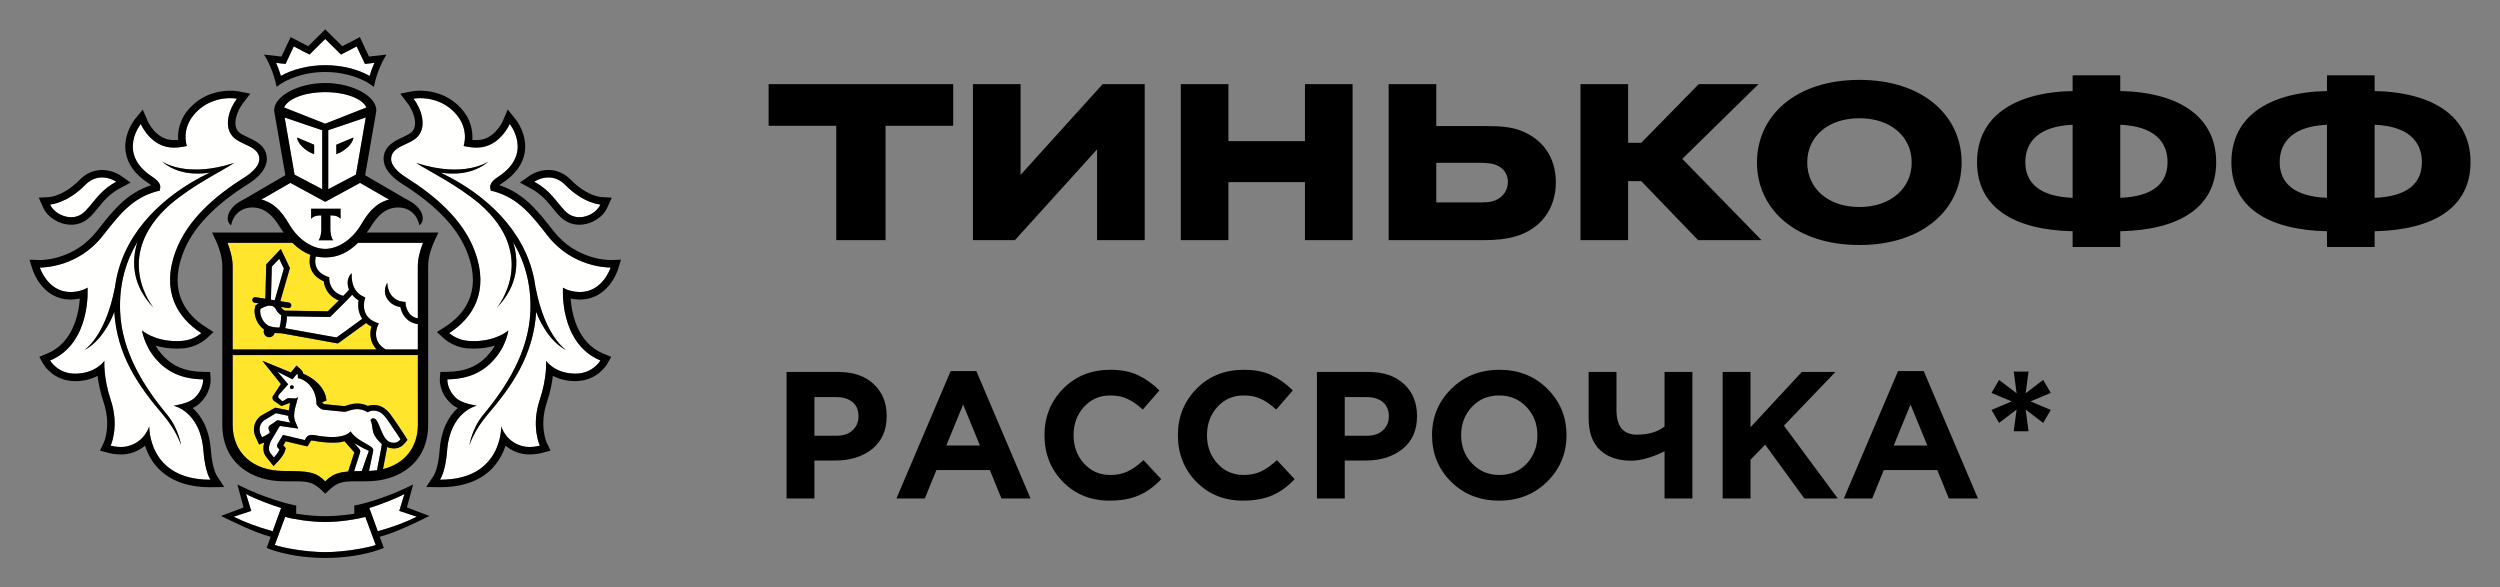 <?xml version="1.0" encoding="UTF-8"?> <svg xmlns="http://www.w3.org/2000/svg" width="166" height="39" viewBox="0 0 166 39" fill="none"><rect x="0" y="0" width="166" height="39" fill="#808080" stroke="none"/> <path d="M17.396 29.033C17.396 29.033 17.875 28.837 17.919 28.696L17.854 28.537C17.809 28.433 17.814 28.32 17.903 28.259L18.42 27.901L19.285 28.067C19.285 28.067 19.127 27.871 19.143 27.61L18.318 27.436L17.54 27.91C17.404 28.01 17.306 28.153 17.261 28.316C17.216 28.478 17.227 28.651 17.292 28.807L17.396 29.034L17.396 29.033ZM23.51 31.287C23.664 31.28 23.836 31.278 24.023 31.278C24.023 31.278 24.468 29.978 24.493 29.937C24.162 29.783 23.84 29.613 23.526 29.427C23.658 29.625 23.979 29.85 23.916 30.024L23.51 31.287ZM23.775 16.122C23.114 16.777 22.481 17.02 21.915 17.076C21.811 17.087 21.707 17.093 21.603 17.094H21.588C21.38 17.094 21.173 17.072 20.969 17.028C20.932 17.175 20.885 17.483 21.019 17.774C21.139 18.039 21.382 18.236 21.738 18.367L21.858 18.414L21.859 18.543C21.859 18.581 21.887 19.414 22.797 19.645C22.945 19.493 23.08 19.355 23.178 19.239C22.993 18.802 23.091 18.357 23.361 18.138C23.35 18.185 23.23 19.278 24.108 19.685L24.253 19.753L24.209 19.907C24.195 19.953 23.903 21.012 24.966 21.405L25.153 21.477L25.07 21.659C25.051 21.699 24.634 22.66 25.616 23.206H27.743V21.516C26.987 21.424 26.667 20.816 26.584 20.385C26.232 20.325 25.96 20.174 25.774 19.927C25.327 19.34 25.711 18.801 25.716 18.772C25.715 18.776 25.716 19.349 26.07 19.703C26.245 19.873 26.452 20.006 26.767 20.035L26.921 20.049L26.934 20.207C26.938 20.241 27.021 21.016 27.744 21.138L27.742 17.69C27.742 17.154 27.898 16.617 28.086 16.121H23.775L23.775 16.122ZM18.047 17.703L17.99 19.898L18.241 19.937L18.851 17.83L18.541 17.182L18.048 17.703H18.047ZM19.37 25.833C19.354 25.832 19.337 25.828 19.322 25.821C19.307 25.814 19.293 25.804 19.282 25.791C19.271 25.779 19.263 25.764 19.257 25.748C19.252 25.732 19.25 25.716 19.252 25.699C19.253 25.682 19.257 25.666 19.264 25.651C19.271 25.637 19.282 25.623 19.294 25.613C19.307 25.602 19.321 25.593 19.337 25.588C19.353 25.583 19.369 25.581 19.386 25.582C19.458 25.586 19.508 25.648 19.506 25.715C19.503 25.749 19.488 25.78 19.462 25.802C19.437 25.824 19.404 25.835 19.37 25.833ZM24.781 27.776C24.8 27.776 24.822 27.779 24.841 27.784C25.223 27.893 25.318 29.261 25.984 29.383C26.05 29.397 26.111 29.401 26.163 29.401C26.356 29.401 26.471 29.319 26.595 29.172C26.595 29.172 26.259 28.647 26.008 28.291C25.676 27.825 25.417 27.263 24.797 27.263C24.781 27.263 24.764 27.263 24.748 27.265C24.63 27.27 24.515 27.308 24.418 27.376C24.211 27.24 23.969 27.166 23.72 27.164C23.333 27.164 23.03 27.343 22.878 27.343H22.873L21.488 27.206C21.271 27.184 21.1 26.966 21.038 26.881L21.014 26.844C21.014 26.806 21.014 26.768 21.011 26.734C20.965 25.602 20.088 25.118 19.775 25.109C19.775 25.109 19.812 24.894 19.728 24.812L19.422 25.182L18.419 24.68L19.135 25.515L18.529 26.195C18.453 26.272 18.463 26.377 18.494 26.421L18.756 26.652L19.088 26.451C19.104 26.439 19.135 26.434 19.172 26.434C19.263 26.434 19.401 26.458 19.524 26.458C19.66 26.458 19.777 26.43 19.791 26.303C19.75 26.723 19.359 27.452 19.616 28.026L19.805 28.459L18.581 28.282L18.007 29.249C17.83 29.571 17.802 29.919 17.972 30.109L18.187 30.377C18.187 30.377 18.488 30.059 18.555 29.849L18.457 29.742C18.376 29.652 18.38 29.571 18.43 29.475L18.79 28.878L20.235 29.219L20.311 29.088C20.41 28.925 20.551 28.877 20.706 28.877C20.77 28.877 20.836 28.885 20.904 28.896C21.172 28.949 21.613 29.02 22.055 29.02C22.54 29.02 23.021 28.933 23.278 28.647C23.801 29.422 24.863 29.545 24.779 29.94L24.5 31.269C24.686 31.261 24.863 31.249 25.032 31.226L25.298 29.843C25.32 29.726 25.339 29.608 25.355 29.49C25.253 29.385 25.005 29.167 24.864 28.9C24.678 28.54 24.779 28.352 24.605 27.884C24.605 27.884 24.659 27.776 24.782 27.776L24.781 27.776ZM37.607 23.251C36.484 22.697 35.775 21.228 35.603 20.699C35.417 23.612 33.994 25.633 32.331 27.578C31.468 28.588 31.166 29.569 31.166 29.569C31.166 29.569 31.333 28.457 32.079 27.552C33.631 25.69 35.105 23.371 35.216 20.688C35.291 18.817 34.81 17.3 34.057 16.049C34.478 17.351 34.419 18.947 32.991 20.436C32.991 20.436 35.834 17.033 31.86 13.544C30.27 12.217 28.53 11.396 27.634 10.816C30.87 11.871 32.451 10.709 32.451 10.709C31.417 11.604 30.079 11.589 29.249 11.46C29.475 11.569 29.709 11.685 29.96 11.819C32.69 13.3 35.142 15.738 35.56 19.112V19.086C36.194 22.4 37.607 23.251 37.607 23.251L37.607 23.251ZM38.438 19.39C38.463 19.392 38.485 19.392 38.51 19.392C40.032 19.392 40.546 17.763 40.546 17.763H40.517C40.238 17.763 37.976 17.698 36.377 15.667C35.326 14.333 34.463 13.159 32.76 12.698L32.592 12.667L32.556 12.496C32.509 12.236 32.686 11.993 33.092 11.731C35.442 10.193 33.844 8.23 33.844 8.23C33.844 8.23 33.175 9.799 31.673 9.799L31.561 9.797C31.391 9.788 31.226 9.782 31.06 9.747L30.783 9.692C30.783 9.692 31.212 8.528 30.178 7.461C29.401 6.654 28.453 6.517 27.907 6.517C27.631 6.517 27.456 6.553 27.456 6.553C27.975 7.231 28.35 8.356 27.751 9.05C27.233 9.647 25.968 9.676 25.968 10.566C25.968 10.942 26.32 11.382 26.952 11.776C28.854 12.973 30.742 14.561 31.527 16.69C32.508 19.344 31.403 21.106 29.826 22.116C29.826 22.116 30.321 22.571 31.037 22.63C31.183 22.644 31.326 22.651 31.459 22.651C32.974 22.651 33.757 21.94 33.757 21.94C33.757 21.94 33.627 22.921 32.841 23.832C32.113 24.672 31.158 25.168 29.703 25.188C29.703 25.188 29.657 25.863 30.301 26.448C30.715 26.817 31.666 26.937 31.666 26.937C31.666 26.937 29.882 27.297 29.685 29.931C29.578 31.358 29.214 31.853 29.214 31.853H29.246C33.385 31.853 33.279 28.305 33.279 28.305C33.279 28.305 33.567 29.355 34.722 29.63C34.862 29.667 35.011 29.681 35.153 29.681C35.524 29.681 35.848 29.594 35.848 29.594C35.848 29.594 35.242 28.319 35.842 26.536C36.341 25.055 36.26 23.959 36.26 23.959C36.26 23.959 36.817 24.802 38.201 24.81H38.215C38.542 24.815 38.865 24.738 39.154 24.585C39.443 24.433 39.689 24.21 39.868 23.937C37.108 22.792 37.381 19.097 37.381 19.097C37.381 19.097 37.739 19.364 38.438 19.39L38.438 19.39ZM10.86 27.578C9.196 25.634 7.773 23.613 7.586 20.7C7.415 21.229 6.707 22.698 5.585 23.252C5.585 23.252 6.996 22.401 7.629 19.087V19.113C8.049 15.739 10.501 13.301 13.23 11.821C13.481 11.685 13.717 11.57 13.94 11.462C13.111 11.59 11.772 11.605 10.74 10.711C10.74 10.711 12.321 11.872 15.555 10.817C14.661 11.398 12.92 12.218 11.331 13.545C7.356 17.034 10.199 20.437 10.199 20.437C8.771 18.947 8.712 17.353 9.133 16.05C8.38 17.301 7.898 18.819 7.977 20.691C8.085 23.372 9.558 25.691 11.107 27.555C11.857 28.458 12.026 29.569 12.026 29.569C12.026 29.569 11.72 28.589 10.859 27.58L10.86 27.578ZM11.525 26.937C11.525 26.937 12.477 26.817 12.89 26.447C13.534 25.863 13.489 25.189 13.489 25.189C12.032 25.168 11.079 24.672 10.347 23.832C9.564 22.922 9.433 21.941 9.433 21.941C9.433 21.941 10.216 22.651 11.729 22.651C11.865 22.651 12.007 22.644 12.152 22.63C12.599 22.585 13.023 22.406 13.367 22.117C11.788 21.106 10.682 19.344 11.662 16.689C12.447 14.562 14.334 12.973 16.238 11.776C16.87 11.382 17.221 10.942 17.221 10.566C17.221 9.676 15.958 9.647 15.44 9.051C14.84 8.357 15.217 7.231 15.735 6.553C15.735 6.553 15.561 6.517 15.284 6.517C14.739 6.517 13.791 6.654 13.013 7.462C11.977 8.53 12.407 9.694 12.407 9.694L12.13 9.748C11.966 9.782 11.799 9.788 11.629 9.798L11.52 9.799C10.015 9.799 9.346 8.232 9.346 8.232C9.346 8.232 7.751 10.193 10.101 11.731C10.504 11.993 10.682 12.238 10.635 12.497L10.599 12.666L10.428 12.697C8.728 13.159 7.865 14.333 6.812 15.668C5.213 17.698 2.954 17.764 2.673 17.764H2.643C2.643 17.764 3.158 19.392 4.681 19.392C4.705 19.392 4.727 19.392 4.753 19.39C5.452 19.365 5.811 19.097 5.811 19.097C5.811 19.097 6.081 22.792 3.322 23.938C3.322 23.938 3.825 24.811 4.976 24.811H4.99C6.375 24.803 6.931 23.96 6.931 23.96C6.931 23.96 6.85 25.057 7.346 26.537C7.946 28.321 7.344 29.593 7.344 29.593C7.344 29.593 7.666 29.68 8.038 29.68C8.182 29.68 8.329 29.667 8.467 29.63C9.621 29.356 9.91 28.305 9.91 28.305C9.91 28.305 9.804 31.854 13.945 31.854H13.975C13.975 31.854 13.612 31.359 13.506 29.932C13.31 27.299 11.524 26.937 11.524 26.937L11.525 26.937ZM20.66 13.862H22.612V14.53C22.383 14.25 21.936 14.307 21.936 14.307V15.272C21.936 15.272 21.951 15.747 22.119 15.952H21.153C21.322 15.747 21.336 15.272 21.336 15.272V14.307C21.336 14.307 20.892 14.25 20.66 14.53L20.66 13.862ZM18.534 13.962C18.601 14.034 18.668 14.114 18.732 14.193C18.747 14.212 18.762 14.228 18.777 14.25C18.837 14.328 18.897 14.413 18.955 14.498L18.994 14.556C19.063 14.66 19.128 14.768 19.194 14.88C19.791 15.91 20.746 16.526 21.594 16.527C22.443 16.526 23.398 15.91 23.996 14.88C24.063 14.765 24.129 14.655 24.199 14.55C24.279 14.428 24.364 14.31 24.454 14.197C24.521 14.114 24.59 14.033 24.659 13.959C24.671 13.949 24.681 13.937 24.693 13.927C24.998 13.616 25.359 13.379 25.835 13.247L25.623 13.124H25.612L24.77 12.637L23.908 12.142L21.6 13.397L21.594 13.392L21.59 13.397L19.283 12.142L18.419 12.637L17.577 13.124H17.568L17.355 13.247C17.829 13.377 18.191 13.613 18.497 13.925C18.51 13.935 18.518 13.951 18.534 13.962ZM21.594 6.117C20.165 6.118 19.093 6.586 18.86 7.137L21.594 8.214L24.329 7.137C24.098 6.586 23.026 6.118 21.594 6.117ZM21.623 34.658H21.569C20.703 34.664 19.509 34.487 18.935 34.318L18.244 36.188C18.7 36.35 20.244 36.661 21.597 36.661C22.948 36.661 24.494 36.35 24.948 36.188L24.258 34.319C23.681 34.487 22.489 34.664 21.623 34.658ZM26.854 32.798C26.34 33.09 25.191 33.527 24.523 33.73L25.083 35.274C26.117 34.991 26.971 34.662 27.675 34.308L26.511 33.922L26.854 32.798ZM16.336 32.798L16.681 33.922L15.515 34.308C16.218 34.662 17.076 34.991 18.106 35.273L18.668 33.728C18 33.526 16.85 33.09 16.336 32.798ZM21.593 4.33C22.672 4.33 23.728 4.587 24.541 5.039C24.615 4.791 24.719 4.488 24.86 4.172L24.552 4.209L24.23 4.242L24.094 3.949L23.682 3.082L22.934 3.471L22.642 3.619L22.408 3.391L21.593 2.586L20.781 3.391L20.549 3.619L20.258 3.471L19.505 3.082L19.098 3.949L18.96 4.243L18.637 4.209L18.332 4.172C18.472 4.488 18.575 4.791 18.65 5.039C19.466 4.587 20.522 4.33 21.595 4.33H21.593ZM38.044 14.356C38.185 14.404 38.327 14.425 38.467 14.425C39.078 14.425 39.667 14.03 39.869 13.58C39.869 13.58 38.751 13.513 37.549 12.293C37.167 11.899 36.762 11.781 36.415 11.781C35.875 11.781 35.469 12.065 35.469 12.065C36.922 12.837 37.218 14.077 38.044 14.356ZM4.723 14.424C4.865 14.424 5.006 14.404 5.143 14.355C5.972 14.076 6.27 12.837 7.72 12.066C7.72 12.066 7.314 11.781 6.778 11.781C6.429 11.781 6.024 11.898 5.64 12.294C4.439 13.513 3.323 13.581 3.323 13.581C3.523 14.03 4.113 14.425 4.723 14.425L4.723 14.424ZM20.86 9.609V10.24L20.739 10.183C20.733 10.179 20.554 10.14 20.246 9.894C19.734 9.498 19.724 9.132 19.724 9.132L20.858 9.609L20.86 9.609ZM21.394 12.564V8.646L18.899 7.8L19.558 11.596L21.395 12.564L21.394 12.564ZM22.332 9.609L23.466 9.132C23.466 9.132 23.457 9.498 22.944 9.894C22.635 10.139 22.457 10.179 22.452 10.183L22.332 10.239L22.332 9.609ZM23.633 11.597L24.288 7.801L21.794 8.646V12.565L23.633 11.596L23.633 11.597ZM17.865 21.647C18.108 21.734 18.403 21.753 18.554 21.753C18.56 21.734 18.568 21.712 18.576 21.683C18.588 21.64 18.601 21.594 18.611 21.546C18.653 21.329 18.668 21.084 18.672 20.925C18.532 20.842 18.419 20.723 18.344 20.579C18.251 20.384 18.119 20.293 17.926 20.293C17.675 20.293 17.406 20.445 17.289 20.515C17.198 21.057 17.598 21.548 17.865 21.646L17.865 21.647ZM23.385 19.569C22.923 20.072 22.014 20.95 21.971 20.994L21.916 21.048L19.048 21.003C19.046 21.24 19.015 21.476 18.956 21.705L18.933 21.795L22.343 22.409C22.698 22.161 23.674 21.448 24.053 21.169C23.777 20.766 23.751 20.289 23.814 19.954C23.65 19.851 23.505 19.72 23.385 19.569Z" fill="#FFFFFE"></path> <path d="M27.744 23.578H15.448V28.2C15.448 30.09 16.816 31.273 18.837 31.273C20.524 31.273 20.969 31.338 21.596 31.961C22.029 31.529 22.387 31.369 23.123 31.309L23.139 31.238L23.526 30.04C23.505 30.013 22.872 29.294 22.872 29.294C22.621 29.378 22.41 29.392 22.054 29.392C21.691 29.392 21.28 29.348 20.834 29.266C20.792 29.256 20.749 29.251 20.706 29.25C20.652 29.25 20.648 29.255 20.633 29.282L20.557 29.409L20.415 29.642L20.15 29.58L18.97 29.303L18.808 29.569L18.833 29.599L18.976 29.756L18.912 29.963C18.825 30.232 18.544 30.546 18.458 30.633L18.163 30.948L17.894 30.61L17.692 30.357C17.479 30.12 17.43 29.756 17.55 29.376C17.547 29.378 17.543 29.38 17.538 29.38L17.206 29.518L17.056 29.192L16.951 28.962C16.849 28.727 16.831 28.465 16.899 28.218C16.967 27.972 17.117 27.756 17.325 27.606L18.273 27.07L19.178 27.247C19.2 27.16 19.233 26.851 19.258 26.771C19.241 26.769 19.224 26.766 19.207 26.766L18.686 26.96L18.184 26.614C18.184 26.614 17.988 26.424 18.165 26.235L18.651 25.499L17.418 23.954L19.313 24.731L19.439 24.575L19.694 24.269L19.984 24.545C20.061 24.619 20.114 24.714 20.137 24.818C20.658 25.021 21.594 25.621 21.677 26.595L21.385 26.712V26.719C21.451 26.799 21.507 26.831 21.524 26.835L22.877 26.967C22.911 26.961 22.953 26.945 23.001 26.933C23.17 26.875 23.422 26.791 23.721 26.791C23.965 26.791 24.2 26.848 24.426 26.954C24.51 26.922 24.612 26.899 24.732 26.891L24.797 26.889C25.52 26.889 25.88 27.43 26.169 27.861C26.217 27.936 26.265 28.006 26.315 28.076C26.568 28.433 26.898 28.953 26.912 28.976L27.061 29.208L26.878 29.421C26.738 29.584 26.525 29.775 26.163 29.775C26.081 29.774 26 29.766 25.919 29.75C25.845 29.736 25.773 29.713 25.703 29.683C25.692 29.76 25.679 29.837 25.665 29.913L25.428 31.15C26.846 30.802 27.747 29.731 27.747 28.2L27.744 23.578ZM15.448 23.206H25.012C24.534 22.712 24.542 22.089 24.663 21.683C24.534 21.621 24.414 21.542 24.306 21.448C23.932 21.723 22.791 22.553 22.494 22.762L22.43 22.805L18.676 22.127H18.599C18.51 22.127 18.378 22.123 18.234 22.105C18.219 22.174 18.184 22.237 18.133 22.286C18.083 22.335 18.019 22.369 17.95 22.383C17.881 22.397 17.809 22.39 17.743 22.364C17.677 22.338 17.621 22.294 17.58 22.237C17.551 22.197 17.53 22.153 17.519 22.106C17.508 22.058 17.506 22.009 17.514 21.961L17.529 21.88C17.142 21.608 16.784 20.999 16.943 20.357L16.958 20.29L17.013 20.25C17.068 20.213 17.125 20.178 17.183 20.146L16.91 20.102C16.862 20.094 16.819 20.067 16.79 20.028C16.761 19.988 16.748 19.939 16.755 19.89C16.773 19.788 16.868 19.716 16.969 19.735L17.618 19.837L17.678 17.552L18.644 16.529L19.248 17.799L18.611 19.998L19.185 20.088C19.234 20.096 19.278 20.123 19.307 20.163C19.336 20.204 19.348 20.254 19.34 20.303C19.333 20.346 19.311 20.385 19.277 20.414C19.243 20.442 19.201 20.457 19.157 20.457L19.127 20.456L18.659 20.38C18.666 20.395 18.675 20.403 18.681 20.418C18.733 20.508 18.812 20.58 18.906 20.625L21.766 20.671C21.887 20.553 22.187 20.259 22.497 19.948C22.227 19.849 21.991 19.678 21.814 19.452C21.636 19.227 21.526 18.957 21.494 18.672C21.101 18.505 20.828 18.254 20.678 17.928C20.495 17.523 20.56 17.119 20.609 16.922C20.228 16.784 19.826 16.529 19.416 16.122H15.107C15.292 16.618 15.448 17.156 15.448 17.69V23.205L15.448 23.206Z" fill="#FFE52B"></path> <path d="M21.596 8.216L18.862 7.137C19.094 6.586 20.166 6.118 21.596 6.117C23.026 6.118 24.099 6.586 24.331 7.137L21.596 8.216ZM23.634 11.598L21.796 12.566V8.645L24.29 7.799L23.634 11.595L23.634 11.598ZM24.772 12.637L25.612 13.125H25.624L25.836 13.248C25.361 13.378 24.998 13.617 24.694 13.928L24.661 13.96C24.59 14.037 24.521 14.116 24.455 14.197L24.417 14.247C24.352 14.331 24.289 14.417 24.232 14.506L24.2 14.551C24.129 14.659 24.062 14.768 23.998 14.88C23.398 15.911 22.444 16.526 21.596 16.528C20.747 16.526 19.792 15.911 19.194 14.88C19.131 14.771 19.064 14.662 18.995 14.556L18.956 14.499C18.899 14.415 18.84 14.332 18.779 14.251C18.764 14.229 18.749 14.213 18.734 14.194C18.67 14.115 18.604 14.037 18.535 13.962C18.52 13.951 18.511 13.937 18.497 13.925C18.186 13.6 17.791 13.366 17.356 13.248L17.57 13.125H17.578L18.421 12.637L19.284 12.143L21.591 13.398L21.596 13.393L21.602 13.398L23.909 12.143L24.772 12.637ZM28.088 16.123C27.899 16.619 27.743 17.156 27.743 17.69L27.745 21.138C27.024 21.019 26.938 20.242 26.936 20.208L26.923 20.051L26.767 20.036C26.503 20.013 26.256 19.895 26.071 19.705C25.717 19.351 25.717 18.779 25.717 18.773C25.712 18.803 25.329 19.339 25.773 19.927C25.961 20.175 26.234 20.328 26.585 20.388C26.668 20.817 26.988 21.425 27.745 21.519V23.205H25.618C24.636 22.66 25.052 21.701 25.071 21.659L25.154 21.477L24.967 21.406C23.903 21.012 24.197 19.953 24.211 19.907L24.255 19.753L24.108 19.685C23.232 19.278 23.351 18.184 23.363 18.138C23.092 18.357 22.995 18.802 23.18 19.24C23.08 19.356 22.945 19.494 22.798 19.646C22.541 19.59 22.311 19.452 22.141 19.252C21.972 19.053 21.873 18.803 21.86 18.542L21.859 18.413L21.739 18.368C21.384 18.237 21.141 18.039 21.02 17.775C20.886 17.482 20.933 17.177 20.97 17.028C21.174 17.07 21.381 17.092 21.589 17.093H21.603C21.709 17.093 21.813 17.087 21.915 17.077C22.482 17.02 23.115 16.777 23.776 16.123L28.088 16.123ZM25.429 31.15L25.667 29.913L25.705 29.685C25.852 29.742 26.007 29.773 26.165 29.775C26.527 29.775 26.739 29.584 26.879 29.422L27.06 29.21L26.912 28.977C26.899 28.954 26.569 28.433 26.316 28.076C26.265 28.006 26.217 27.934 26.171 27.861C25.881 27.43 25.52 26.889 24.796 26.889L24.732 26.892C24.628 26.897 24.525 26.918 24.427 26.954C24.206 26.849 23.965 26.794 23.721 26.793C23.475 26.799 23.233 26.846 23.002 26.932C22.954 26.946 22.911 26.961 22.877 26.968L21.525 26.835C21.507 26.831 21.453 26.798 21.385 26.72V26.712L21.677 26.596C21.596 25.621 20.659 25.022 20.138 24.818C20.114 24.714 20.061 24.619 19.985 24.544L19.695 24.269L19.44 24.575L19.314 24.731L17.419 23.953L18.651 25.499L18.166 26.236C17.987 26.424 18.184 26.614 18.184 26.614L18.686 26.96L19.207 26.765C19.225 26.765 19.24 26.77 19.259 26.772C19.233 26.851 19.201 27.161 19.179 27.247L18.275 27.07L17.326 27.606C16.837 27.965 16.77 28.557 16.952 28.963L17.057 29.193L17.206 29.518L17.539 29.381C17.544 29.379 17.549 29.378 17.552 29.375C17.432 29.757 17.481 30.119 17.694 30.357L17.895 30.611L18.164 30.95L18.458 30.634C18.545 30.547 18.827 30.232 18.913 29.962L18.976 29.757L18.833 29.599L18.809 29.57L18.971 29.303L20.151 29.582L20.417 29.642L20.558 29.409L20.635 29.282C20.649 29.255 20.652 29.251 20.707 29.251C20.749 29.251 20.791 29.255 20.835 29.266C21.238 29.345 21.647 29.387 22.057 29.391C22.409 29.391 22.622 29.378 22.873 29.294C22.873 29.294 23.506 30.012 23.528 30.041L23.14 31.237L23.122 31.309C22.388 31.369 22.031 31.53 21.598 31.962C20.97 31.34 20.526 31.273 18.839 31.273C16.818 31.273 15.448 30.091 15.448 28.199V23.578H27.745L27.747 28.199C27.747 29.732 26.847 30.801 25.429 31.15ZM17.855 28.537L17.919 28.697C17.876 28.837 17.396 29.034 17.396 29.034L17.293 28.807C17.228 28.651 17.217 28.478 17.262 28.315C17.306 28.152 17.405 28.009 17.541 27.909L18.318 27.435L19.144 27.61C19.128 27.872 19.285 28.067 19.285 28.067L18.421 27.902L17.903 28.259C17.816 28.32 17.809 28.433 17.855 28.537ZM25.298 29.843L25.033 31.225C24.863 31.249 24.684 31.262 24.501 31.269L24.78 29.942C24.863 29.546 23.803 29.423 23.278 28.647C23.022 28.934 22.541 29.02 22.057 29.02C21.614 29.02 21.174 28.95 20.904 28.896C20.839 28.885 20.774 28.879 20.708 28.878C20.552 28.878 20.411 28.926 20.313 29.09L20.237 29.221L18.791 28.88L18.431 29.475C18.381 29.572 18.376 29.652 18.458 29.743L18.556 29.849C18.489 30.059 18.188 30.378 18.188 30.378L17.973 30.109C17.803 29.92 17.831 29.572 18.008 29.25L18.581 28.282L19.806 28.459L19.616 28.025C19.36 27.452 19.75 26.723 19.792 26.303C19.778 26.43 19.661 26.459 19.526 26.459C19.401 26.459 19.264 26.436 19.172 26.436C19.136 26.436 19.105 26.439 19.088 26.451L18.757 26.652L18.495 26.422C18.463 26.378 18.454 26.273 18.53 26.194L19.136 25.516L18.421 24.68L19.422 25.184L19.729 24.813C19.812 24.895 19.775 25.11 19.775 25.11C20.088 25.119 20.966 25.603 21.012 26.734C21.015 26.769 21.015 26.807 21.015 26.845L21.038 26.882C21.101 26.968 21.272 27.186 21.489 27.206L22.874 27.343H22.879C23.032 27.343 23.334 27.165 23.721 27.165C23.934 27.165 24.168 27.219 24.419 27.377C24.419 27.377 24.546 27.277 24.749 27.266C24.765 27.264 24.782 27.264 24.796 27.264C25.418 27.264 25.676 27.825 26.01 28.291C26.261 28.646 26.596 29.173 26.596 29.173C26.472 29.32 26.357 29.401 26.164 29.401C26.104 29.401 26.044 29.395 25.985 29.384C25.32 29.261 25.223 27.893 24.843 27.785C24.823 27.779 24.803 27.777 24.782 27.777C24.66 27.777 24.607 27.886 24.607 27.886C24.781 28.352 24.678 28.541 24.866 28.901C25.006 29.167 25.253 29.386 25.356 29.49C25.356 29.49 25.328 29.693 25.298 29.844L25.298 29.843ZM24.023 31.279C23.838 31.279 23.665 31.281 23.511 31.287L23.916 30.024C23.98 29.849 23.659 29.624 23.527 29.426C23.726 29.552 24.244 29.828 24.494 29.937C24.332 30.383 24.175 30.83 24.023 31.279ZM17.99 19.898L18.048 17.703L18.541 17.182L18.851 17.83L18.24 19.937L17.989 19.899L17.99 19.898ZM18.345 20.579C18.419 20.722 18.533 20.842 18.672 20.924C18.668 21.133 18.648 21.341 18.612 21.546C18.601 21.594 18.59 21.639 18.576 21.683C18.569 21.712 18.56 21.734 18.555 21.753C18.403 21.753 18.108 21.734 17.867 21.646C17.599 21.548 17.198 21.057 17.291 20.515C17.407 20.444 17.675 20.293 17.927 20.293C18.12 20.293 18.252 20.384 18.345 20.579ZM24.055 21.169C23.676 21.448 22.699 22.161 22.345 22.409L18.933 21.795L18.957 21.705C19.001 21.528 19.048 21.286 19.05 21.002L21.917 21.048L21.972 20.994C22.015 20.95 22.924 20.072 23.386 19.569C23.496 19.707 23.634 19.837 23.815 19.953C23.754 20.29 23.779 20.766 24.055 21.169ZM19.417 16.123C19.828 16.53 20.228 16.783 20.61 16.922C20.561 17.118 20.495 17.525 20.678 17.929C20.829 18.255 21.102 18.505 21.495 18.673C21.539 19.075 21.793 19.681 22.498 19.949C22.189 20.26 21.888 20.553 21.768 20.671L18.906 20.626C18.812 20.581 18.733 20.508 18.682 20.417C18.676 20.403 18.666 20.396 18.66 20.38L19.128 20.457L19.157 20.458C19.201 20.458 19.244 20.443 19.277 20.414C19.311 20.386 19.333 20.346 19.34 20.303C19.348 20.255 19.337 20.205 19.308 20.165C19.279 20.124 19.235 20.097 19.187 20.089L18.612 19.997L19.249 17.799L18.646 16.53L17.678 17.552L17.619 19.838L16.97 19.734C16.869 19.715 16.773 19.789 16.755 19.89C16.747 19.939 16.76 19.989 16.789 20.029C16.818 20.069 16.862 20.096 16.911 20.104L17.183 20.145C17.085 20.201 17.021 20.246 17.013 20.251L16.959 20.29L16.943 20.358C16.785 20.999 17.143 21.608 17.529 21.881L17.515 21.962C17.5 22.06 17.521 22.158 17.58 22.237C17.614 22.285 17.659 22.325 17.711 22.352C17.763 22.379 17.821 22.392 17.88 22.392C17.963 22.391 18.043 22.363 18.107 22.311C18.171 22.259 18.216 22.187 18.235 22.107C18.378 22.123 18.51 22.127 18.6 22.127H18.677L22.43 22.805L22.494 22.763C22.793 22.554 23.934 21.724 24.307 21.449C24.41 21.537 24.525 21.617 24.663 21.684C24.542 22.089 24.535 22.713 25.012 23.206H15.448V17.692C15.448 17.156 15.292 16.619 15.107 16.123L19.417 16.123ZM18.9 7.802L21.396 8.647V12.565L19.558 11.597L18.9 7.801V7.802ZM24.989 7.328C24.989 6.372 23.378 5.512 21.601 5.512H21.59C19.812 5.512 18.203 6.372 18.203 7.328L18.238 7.563L18.948 11.635L18.234 12.048L16.39 13.125H16.397C16.397 13.125 15.982 13.338 15.789 13.469C15.087 13.956 14.938 14.668 15.345 14.961C15.446 14.382 15.905 13.776 16.763 13.776C17.383 13.776 17.854 14.095 18.235 14.573C18.334 14.694 18.426 14.823 18.512 14.961C18.619 15.136 18.727 15.291 18.833 15.439H14.081C14.43 16.14 14.762 16.883 14.762 17.69V28.201C14.762 30.744 16.72 31.958 18.837 31.958C20.474 31.958 20.695 31.884 21.598 32.782C22.496 31.884 22.718 31.958 24.355 31.958C26.474 31.958 28.429 30.744 28.429 28.201V17.69C28.429 16.883 28.762 16.14 29.113 15.439H24.358C24.465 15.291 24.572 15.136 24.678 14.961C24.766 14.823 24.858 14.694 24.954 14.573C25.338 14.093 25.809 13.776 26.429 13.776C27.287 13.776 27.745 14.382 27.846 14.961C28.254 14.668 28.107 13.956 27.399 13.469C27.212 13.338 26.795 13.125 26.795 13.125H26.803L24.954 12.048L24.245 11.635L24.954 7.563L24.989 7.328ZM5.641 12.295C6.025 11.9 6.429 11.78 6.778 11.78C7.315 11.78 7.722 12.067 7.722 12.067C6.271 12.839 5.972 14.077 5.143 14.356C5.009 14.403 4.867 14.426 4.724 14.425C4.114 14.425 3.524 14.031 3.323 13.582C3.323 13.582 4.44 13.513 5.641 12.295ZM4.724 14.921C4.923 14.921 5.118 14.89 5.304 14.827C5.823 14.655 6.154 14.243 6.503 13.812C6.86 13.374 7.261 12.877 7.957 12.507L8.672 12.123L8.007 11.655C7.953 11.622 7.454 11.286 6.778 11.286C6.224 11.286 5.709 11.511 5.285 11.944C4.253 12.998 3.327 13.082 3.293 13.084L2.573 13.126L2.868 13.786C3.166 14.444 3.947 14.921 4.724 14.921ZM7.977 20.69C7.9 18.818 8.38 17.301 9.133 16.049C8.714 17.353 8.771 18.947 10.201 20.438C10.201 20.438 7.357 17.033 11.332 13.546C12.922 12.218 14.662 11.397 15.556 10.816C12.322 11.872 10.742 10.71 10.742 10.71C11.774 11.605 13.112 11.591 13.942 11.46C13.717 11.57 13.482 11.684 13.231 11.82C10.502 13.301 8.051 15.739 7.63 19.113V19.088C6.997 22.401 5.585 23.252 5.585 23.252C6.709 22.697 7.415 21.229 7.588 20.7C7.775 23.613 9.197 25.634 10.859 27.58C11.723 28.588 12.026 29.568 12.026 29.568C12.026 29.568 11.858 28.458 11.109 27.554C9.56 25.69 8.086 23.371 7.977 20.69L7.977 20.69ZM20.66 13.862V14.532C20.892 14.25 21.337 14.308 21.337 14.308V15.273C21.337 15.273 21.322 15.747 21.153 15.953H22.12C21.952 15.747 21.935 15.273 21.935 15.273V14.308C21.935 14.308 22.382 14.25 22.611 14.532V13.862H20.659H20.66ZM20.246 9.894C20.555 10.139 20.734 10.18 20.739 10.184L20.859 10.239V9.609L19.725 9.133C19.725 9.133 19.735 9.498 20.246 9.894ZM22.944 9.894C23.457 9.498 23.468 9.133 23.468 9.133L22.332 9.609V10.24L22.452 10.184C22.458 10.18 22.636 10.139 22.944 9.894ZM36.416 11.781C36.763 11.781 37.168 11.9 37.55 12.295C38.752 13.513 39.87 13.582 39.87 13.582C39.667 14.031 39.078 14.426 38.468 14.426C38.327 14.426 38.185 14.404 38.046 14.355C37.218 14.077 36.923 12.838 35.471 12.066C35.471 12.066 35.875 11.781 36.416 11.781ZM35.235 12.506C35.929 12.876 36.335 13.373 36.691 13.812C37.039 14.242 37.37 14.655 37.89 14.827C38.073 14.89 38.269 14.921 38.468 14.921C39.246 14.921 40.028 14.444 40.324 13.785L40.622 13.126L39.901 13.082C39.867 13.082 38.939 12.996 37.908 11.944C37.482 11.511 36.969 11.284 36.416 11.284C35.739 11.284 35.238 11.622 35.183 11.656L34.52 12.123L35.235 12.506ZM35.561 19.088V19.113C35.142 15.739 32.691 13.302 29.96 11.821C29.71 11.686 29.475 11.57 29.25 11.462C30.079 11.59 31.418 11.605 32.451 10.711C32.451 10.711 30.87 11.872 27.635 10.817C28.529 11.398 30.27 12.218 31.86 13.545C35.833 17.034 32.991 20.437 32.991 20.437C34.42 18.948 34.479 17.353 34.058 16.05C34.81 17.301 35.29 18.819 35.216 20.691C35.107 23.372 33.632 25.691 32.08 27.555C31.334 28.458 31.168 29.569 31.168 29.569C31.168 29.569 31.469 28.589 32.332 27.581C33.995 25.634 35.418 23.614 35.603 20.701C35.776 21.231 36.484 22.699 37.608 23.253C37.608 23.253 36.195 22.402 35.561 19.089L35.561 19.088ZM13.946 31.854C9.806 31.854 9.912 28.307 9.912 28.307C9.912 28.307 9.622 29.357 8.469 29.63C8.328 29.666 8.183 29.683 8.038 29.681C7.667 29.681 7.344 29.595 7.344 29.595C7.344 29.595 7.948 28.32 7.347 26.537C6.852 25.057 6.932 23.96 6.932 23.96C6.932 23.96 6.375 24.803 4.991 24.812H4.977C3.826 24.812 3.324 23.938 3.324 23.938C6.083 22.793 5.812 19.098 5.812 19.098C5.812 19.098 5.452 19.365 4.754 19.391H4.681C3.159 19.391 2.643 17.764 2.643 17.764H2.675C2.956 17.764 5.215 17.699 6.812 15.668C7.865 14.333 8.728 13.159 10.428 12.698L10.6 12.668L10.636 12.497C10.684 12.238 10.505 11.993 10.101 11.731C7.751 10.193 9.347 8.232 9.347 8.232C9.347 8.232 10.014 9.799 11.52 9.799L11.629 9.798C11.799 9.789 11.966 9.782 12.131 9.747L12.408 9.694C12.408 9.694 11.978 8.53 13.014 7.462C13.793 6.654 14.738 6.517 15.285 6.517C15.563 6.517 15.734 6.553 15.734 6.553C15.217 7.231 14.842 8.357 15.439 9.051C15.959 9.648 17.222 9.676 17.222 10.565C17.222 10.943 16.87 11.382 16.239 11.777C14.336 12.973 12.448 14.562 11.663 16.69C10.683 19.344 11.789 21.106 13.367 22.118C13.367 22.118 12.871 22.573 12.153 22.63C12.013 22.644 11.871 22.651 11.73 22.651C10.216 22.651 9.434 21.942 9.434 21.942C9.434 21.942 9.564 22.922 10.347 23.833C11.078 24.673 12.032 25.168 13.488 25.189C13.488 25.189 13.535 25.863 12.891 26.448C12.477 26.818 11.525 26.938 11.525 26.938C11.525 26.938 13.31 27.299 13.507 29.931C13.614 31.359 13.976 31.854 13.976 31.854L13.946 31.854ZM14.386 31.571C14.385 31.566 14.096 31.114 14.003 29.896C13.894 28.436 13.342 27.583 12.796 27.094C12.954 27.02 13.101 26.927 13.223 26.816C14.025 26.096 13.991 25.25 13.986 25.156L13.955 24.7L13.496 24.693C12.272 24.674 11.418 24.308 10.726 23.505C10.577 23.331 10.444 23.144 10.329 22.946C10.711 23.062 11.177 23.148 11.73 23.148C11.877 23.148 12.032 23.14 12.195 23.129C12.752 23.073 13.278 22.849 13.703 22.487L14.18 22.049L13.637 21.701C12.42 20.923 11.175 19.449 12.132 16.863C12.75 15.183 14.18 13.661 16.505 12.201C17.29 11.706 17.719 11.122 17.719 10.565C17.719 9.705 17 9.365 16.472 9.123C16.214 9 15.946 8.878 15.816 8.727C15.408 8.253 15.751 7.347 16.132 6.856L16.618 6.219L15.829 6.064C15.808 6.061 15.601 6.022 15.284 6.022C14.696 6.022 13.572 6.165 12.656 7.115C11.892 7.904 11.791 8.745 11.831 9.288C11.756 9.294 11.682 9.298 11.604 9.301H11.52C10.368 9.301 9.825 8.083 9.804 8.036L9.48 7.274L8.957 7.916C8.928 7.955 8.161 8.908 8.348 10.104C8.472 10.898 8.971 11.583 9.828 12.147C9.922 12.206 9.986 12.258 10.033 12.3C8.415 12.825 7.513 13.977 6.56 15.188L6.423 15.36C4.966 17.212 2.903 17.268 2.657 17.268L1.955 17.246L2.168 17.914C2.193 17.994 2.815 19.89 4.681 19.89L4.77 19.887C4.968 19.882 5.146 19.855 5.303 19.824C5.226 20.857 4.845 22.769 3.13 23.479L2.607 23.697L2.89 24.189C2.916 24.234 3.553 25.308 4.995 25.308C5.511 25.313 6.021 25.193 6.48 24.959C6.536 25.427 6.652 26.026 6.876 26.698C7.398 28.249 6.912 29.338 6.894 29.381L6.636 29.923L7.218 30.076C7.257 30.087 7.615 30.176 8.038 30.176C8.62 30.178 9.183 29.971 9.625 29.593C9.784 30.079 10.055 30.629 10.525 31.115C11.326 31.936 12.476 32.351 13.979 32.351L14.889 32.339L14.386 31.571ZM19.386 25.583C19.369 25.582 19.352 25.584 19.337 25.589C19.321 25.594 19.306 25.602 19.294 25.613C19.281 25.624 19.271 25.638 19.264 25.653C19.257 25.668 19.252 25.684 19.252 25.7C19.25 25.717 19.252 25.734 19.258 25.749C19.263 25.765 19.271 25.78 19.283 25.792C19.294 25.805 19.307 25.814 19.322 25.822C19.337 25.829 19.354 25.832 19.37 25.833C19.404 25.835 19.437 25.824 19.462 25.802C19.487 25.781 19.503 25.75 19.506 25.717C19.508 25.683 19.496 25.65 19.473 25.625C19.451 25.6 19.419 25.585 19.386 25.583ZM25.085 35.275L24.523 33.73C25.192 33.527 26.34 33.09 26.856 32.799L26.512 33.923L27.676 34.309C26.971 34.661 26.119 34.991 25.085 35.274L25.085 35.275ZM21.597 36.662C20.244 36.662 18.7 36.351 18.244 36.188L18.935 34.32C19.509 34.487 20.702 34.664 21.569 34.659H21.623C22.489 34.664 23.681 34.486 24.258 34.32L24.949 36.188C24.493 36.352 22.949 36.662 21.597 36.662ZM15.517 34.309L16.681 33.923L16.337 32.799C16.85 33.09 18.002 33.528 18.668 33.73L18.107 35.275C17.076 34.992 16.22 34.661 15.517 34.309ZM27.729 33.966L27.02 33.694L27.216 32.963L27.431 32.166C27.431 32.166 26.177 32.847 24.407 33.357C23.905 33.501 23.526 33.567 23.526 33.567V34.11C23.526 34.11 22.579 34.273 21.624 34.273H21.569C20.612 34.273 19.667 34.11 19.667 34.11V33.566C19.667 33.566 19.287 33.501 18.785 33.357C17.017 32.846 15.763 32.166 15.763 32.166L15.975 32.963L16.175 33.694L15.464 33.966L14.676 34.26C15.579 34.696 16.831 35.33 17.976 35.644L17.706 36.381C17.706 36.381 19.159 37.042 21.579 37.049V37.05H21.612V37.049C24.035 37.042 25.488 36.381 25.488 36.381L25.215 35.644C26.361 35.33 27.615 34.697 28.514 34.26L27.729 33.966ZM18.639 4.208L18.96 4.243L19.099 3.949L19.505 3.082L20.257 3.472L20.549 3.621L21.594 2.585L22.409 3.39L22.642 3.621L22.934 3.472L23.682 3.082L24.095 3.949L24.231 4.243L24.553 4.208L24.86 4.172C24.72 4.489 24.616 4.79 24.541 5.04C23.728 4.587 22.673 4.33 21.595 4.33C20.522 4.33 19.466 4.587 18.651 5.04C18.563 4.745 18.456 4.455 18.332 4.172L18.638 4.208H18.639ZM21.594 4.781C23.037 4.781 24.189 5.26 24.828 5.768C24.828 5.768 25.017 4.629 25.663 3.625L24.502 3.756L23.894 2.466L22.727 3.068L21.594 1.95L20.465 3.068L19.296 2.466L18.69 3.757L17.529 3.624C18.175 4.629 18.364 5.767 18.364 5.767C19.005 5.259 20.154 4.781 21.594 4.781ZM39.87 23.938C39.87 23.938 39.368 24.811 38.216 24.811H38.202C36.819 24.802 36.261 23.959 36.261 23.959C36.261 23.959 36.342 25.056 35.844 26.536C35.245 28.32 35.849 29.593 35.849 29.593C35.849 29.593 35.526 29.681 35.154 29.681C35.012 29.681 34.864 29.667 34.723 29.63C33.568 29.357 33.281 28.306 33.281 28.306C33.281 28.306 33.387 31.853 29.247 31.853H29.214C29.214 31.853 29.579 31.358 29.687 29.931C29.884 27.299 31.668 26.937 31.668 26.937C31.668 26.937 30.715 26.817 30.302 26.448C29.658 25.864 29.703 25.189 29.703 25.189C31.159 25.168 32.115 24.673 32.842 23.832C33.311 23.294 33.627 22.641 33.758 21.941C33.758 21.941 32.975 22.651 31.46 22.651C31.327 22.651 31.186 22.644 31.04 22.63C30.322 22.573 29.827 22.117 29.827 22.117C31.404 21.106 32.51 19.343 31.529 16.689C30.744 14.562 28.855 12.973 26.954 11.776C26.322 11.381 25.969 10.942 25.969 10.565C25.969 9.676 27.234 9.648 27.753 9.05C28.353 8.356 27.976 7.231 27.457 6.553C27.457 6.553 27.632 6.517 27.908 6.517C28.455 6.517 29.402 6.654 30.18 7.461C31.213 8.529 30.785 9.693 30.785 9.693L31.061 9.748C31.227 9.781 31.392 9.789 31.563 9.798L31.674 9.799C33.176 9.799 33.847 8.23 33.847 8.23C33.847 8.23 35.443 10.193 33.093 11.731C32.689 11.993 32.51 12.238 32.557 12.496L32.594 12.667L32.761 12.697C34.464 13.159 35.327 14.334 36.379 15.667C37.978 17.698 40.24 17.763 40.518 17.763H40.548C40.548 17.763 40.032 19.392 38.511 19.392C38.486 19.392 38.464 19.392 38.439 19.39C37.741 19.364 37.381 19.097 37.381 19.097C37.381 19.097 37.11 22.792 39.87 23.938L39.87 23.938ZM38.511 19.89C40.376 19.89 40.999 17.994 41.026 17.913L41.233 17.244L40.535 17.266H40.533C40.285 17.266 38.228 17.212 36.77 15.359L36.632 15.188C35.679 13.977 34.775 12.825 33.158 12.3C33.223 12.243 33.292 12.192 33.365 12.146C34.222 11.583 34.721 10.899 34.846 10.103C35.03 8.908 34.265 7.955 34.233 7.916L33.714 7.274L33.389 8.035C33.367 8.082 32.821 9.301 31.674 9.301H31.589C31.511 9.297 31.435 9.294 31.361 9.287C31.402 8.744 31.302 7.904 30.539 7.114C29.622 6.164 28.496 6.022 27.907 6.022C27.593 6.022 27.384 6.061 27.361 6.063L26.577 6.219L27.06 6.855C27.44 7.347 27.784 8.253 27.377 8.726C27.246 8.878 26.977 8.999 26.721 9.122C26.193 9.365 25.471 9.704 25.471 10.565C25.471 11.121 25.904 11.706 26.689 12.2C29.01 13.659 30.443 15.182 31.061 16.863C32.019 19.448 30.77 20.922 29.557 21.699L29.014 22.048L29.49 22.485C29.554 22.542 30.136 23.054 30.996 23.128C31.16 23.139 31.316 23.148 31.462 23.148C32.013 23.148 32.483 23.061 32.864 22.946C32.75 23.144 32.617 23.331 32.467 23.505C31.775 24.307 30.922 24.673 29.695 24.692L29.239 24.699L29.204 25.156C29.2 25.248 29.166 26.096 29.968 26.816C30.091 26.927 30.239 27.019 30.395 27.093C29.85 27.583 29.298 28.436 29.191 29.895C29.101 31.113 28.809 31.565 28.806 31.57L28.302 32.338L29.213 32.35C30.717 32.35 31.868 31.937 32.666 31.115C33.078 30.683 33.387 30.162 33.566 29.593C34.009 29.97 34.572 30.176 35.154 30.176C35.579 30.176 35.935 30.086 35.974 30.077L36.556 29.922L36.299 29.381C36.28 29.337 35.795 28.25 36.317 26.697C36.541 26.026 36.656 25.426 36.711 24.957C37.078 25.148 37.568 25.305 38.201 25.307C39.641 25.307 40.274 24.233 40.303 24.189L40.586 23.695L40.06 23.48C38.346 22.768 37.967 20.858 37.89 19.825C38.046 19.854 38.223 19.881 38.422 19.887L38.511 19.89Z" fill="black"></path> <path d="M55.529 15.943H58.8V8.351H63.293V5.588H51.036V8.351H55.529L55.529 15.943ZM73.217 5.587L67.765 11.614V5.587H64.602V15.943H67.394L72.847 9.917V15.943H76.009V5.587H73.217ZM81.567 12.092H86.649V15.943H89.812V5.587H86.649V9.373H81.567V5.587H78.405V15.943H81.567V12.092ZM98.619 15.943C99.339 15.943 99.993 15.878 100.604 15.704C102.24 15.247 103.308 13.92 103.308 12.114C103.308 10.395 102.392 9.199 100.931 8.655C100.233 8.394 99.404 8.372 98.619 8.372H95.369V5.587H92.207V15.943L98.619 15.943ZM95.369 10.809H98.074C98.51 10.809 98.924 10.809 99.295 10.939C99.819 11.113 100.124 11.548 100.124 12.07C100.124 12.614 99.819 13.071 99.317 13.289C98.968 13.441 98.619 13.441 98.074 13.441H95.369V10.809ZM108.107 12.027H108.979L112.752 15.943H116.962L111.705 10.548L116.765 5.588H112.796L108.979 9.482H108.107V5.588H104.944V15.943H108.107L108.107 12.027ZM123.469 5.304C119.216 5.304 116.664 7.698 116.664 10.787C116.664 13.876 119.216 16.269 123.469 16.269C127.7 16.269 130.252 13.876 130.252 10.787C130.252 7.698 127.7 5.304 123.469 5.304ZM123.469 13.746C121.353 13.746 120.001 12.484 120.001 10.787C120.001 9.09 121.353 7.85 123.469 7.85C125.563 7.85 126.937 9.09 126.937 10.787C126.937 12.484 125.563 13.746 123.469 13.746ZM140.785 6.044V5H137.622V6.044C133.653 6.131 131.275 7.806 131.275 10.765C131.275 13.724 133.652 15.268 137.622 15.355V16.4H140.785V15.355C144.776 15.268 147.154 13.724 147.154 10.765C147.154 7.807 144.776 6.131 140.785 6.044ZM137.622 13.136C135.441 13.049 134.481 12.157 134.481 10.765C134.481 9.373 135.441 8.372 137.622 8.285V13.136ZM140.785 13.136V8.285C142.988 8.372 143.925 9.373 143.925 10.765C143.925 12.157 142.987 13.049 140.785 13.136ZM157.675 6.044V5H154.512V6.044C150.543 6.131 148.165 7.806 148.165 10.765C148.165 13.724 150.543 15.268 154.512 15.355V16.4H157.675V15.355C161.666 15.268 164.044 13.724 164.044 10.765C164.044 7.807 161.666 6.131 157.675 6.044ZM154.512 13.136C152.331 13.049 151.371 12.157 151.371 10.765C151.371 9.373 152.331 8.372 154.512 8.285V13.136ZM157.675 13.136V8.285C159.878 8.372 160.815 9.373 160.815 10.765C160.815 12.157 159.878 13.049 157.675 13.136Z" fill="black"></path> <path d="M52.229 33.098V24.698H55.661C56.653 24.698 57.437 24.966 58.013 25.502C58.589 26.038 58.877 26.746 58.877 27.626C58.877 28.562 58.557 29.29 57.917 29.81C57.277 30.322 56.465 30.578 55.481 30.578H54.077V33.098H52.229ZM54.077 28.934H55.541C55.997 28.934 56.353 28.814 56.609 28.574C56.873 28.334 57.005 28.022 57.005 27.638C57.005 27.23 56.873 26.918 56.609 26.702C56.345 26.478 55.977 26.366 55.505 26.366H54.077V28.934ZM59.524 33.098L63.124 24.638H64.828L68.428 33.098H66.496L65.728 31.214H62.176L61.408 33.098H59.524ZM62.836 29.582H65.068L63.952 26.858L62.836 29.582ZM73.661 33.242C72.429 33.242 71.401 32.826 70.577 31.994C69.761 31.154 69.353 30.122 69.353 28.898C69.353 27.682 69.765 26.654 70.589 25.814C71.413 24.974 72.461 24.554 73.733 24.554C74.461 24.554 75.073 24.674 75.569 24.914C76.065 25.146 76.537 25.482 76.985 25.922L75.881 27.194C75.521 26.866 75.181 26.63 74.861 26.486C74.549 26.334 74.169 26.258 73.721 26.258C73.017 26.258 72.433 26.514 71.969 27.026C71.513 27.53 71.285 28.154 71.285 28.898C71.285 29.634 71.513 30.258 71.969 30.77C72.433 31.282 73.017 31.538 73.721 31.538C74.169 31.538 74.557 31.458 74.885 31.298C75.213 31.138 75.561 30.89 75.929 30.554L77.105 31.814C76.649 32.302 76.153 32.662 75.617 32.894C75.089 33.126 74.437 33.242 73.661 33.242ZM82.52 33.242C81.288 33.242 80.26 32.826 79.436 31.994C78.62 31.154 78.212 30.122 78.212 28.898C78.212 27.682 78.624 26.654 79.448 25.814C80.272 24.974 81.32 24.554 82.592 24.554C83.32 24.554 83.932 24.674 84.428 24.914C84.924 25.146 85.396 25.482 85.844 25.922L84.74 27.194C84.38 26.866 84.04 26.63 83.72 26.486C83.408 26.334 83.028 26.258 82.58 26.258C81.876 26.258 81.292 26.514 80.828 27.026C80.372 27.53 80.144 28.154 80.144 28.898C80.144 29.634 80.372 30.258 80.828 30.77C81.292 31.282 81.876 31.538 82.58 31.538C83.028 31.538 83.416 31.458 83.744 31.298C84.072 31.138 84.42 30.89 84.788 30.554L85.964 31.814C85.508 32.302 85.012 32.662 84.476 32.894C83.948 33.126 83.296 33.242 82.52 33.242ZM87.444 33.098V24.698H90.876C91.868 24.698 92.651 24.966 93.228 25.502C93.803 26.038 94.091 26.746 94.091 27.626C94.091 28.562 93.772 29.29 93.132 29.81C92.492 30.322 91.68 30.578 90.695 30.578H89.291V33.098H87.444ZM89.291 28.934H90.755C91.212 28.934 91.567 28.814 91.823 28.574C92.088 28.334 92.219 28.022 92.219 27.638C92.219 27.23 92.088 26.918 91.823 26.702C91.559 26.478 91.192 26.366 90.719 26.366H89.291V28.934ZM102.731 31.982C101.883 32.822 100.819 33.242 99.539 33.242C98.259 33.242 97.195 32.822 96.347 31.982C95.507 31.142 95.087 30.114 95.087 28.898C95.087 27.69 95.511 26.666 96.359 25.826C97.215 24.978 98.283 24.554 99.563 24.554C100.843 24.554 101.903 24.974 102.743 25.814C103.591 26.654 104.015 27.682 104.015 28.898C104.015 30.106 103.587 31.134 102.731 31.982ZM97.739 30.77C98.219 31.282 98.827 31.538 99.563 31.538C100.299 31.538 100.903 31.286 101.375 30.782C101.847 30.27 102.083 29.642 102.083 28.898C102.083 28.162 101.843 27.538 101.363 27.026C100.883 26.514 100.275 26.258 99.539 26.258C98.803 26.258 98.199 26.514 97.727 27.026C97.255 27.53 97.019 28.154 97.019 28.898C97.019 29.634 97.259 30.258 97.739 30.77ZM110.526 33.098V29.966C109.678 30.382 108.938 30.59 108.306 30.59C107.434 30.59 106.746 30.354 106.242 29.882C105.738 29.41 105.486 28.706 105.486 27.77V24.698H107.334V27.23C107.334 28.318 107.786 28.862 108.69 28.862C109.45 28.862 110.062 28.682 110.526 28.322V24.698H112.374V33.098H110.526ZM114.385 33.098V24.698H116.233V28.37L119.641 24.698H121.873L118.453 28.262L122.029 33.098H119.809L117.205 29.522L116.233 30.53V33.098H114.385ZM122.431 33.098L126.031 24.638H127.735L131.335 33.098H129.403L128.635 31.214H125.083L124.315 33.098H122.431ZM125.743 29.582H127.975L126.859 26.858L125.743 29.582ZM133.711 28.634L133.903 27.194L132.739 28.082L132.235 27.218L133.579 26.654L132.235 26.09L132.739 25.226L133.903 26.114L133.711 24.674H134.695L134.503 26.114L135.667 25.226L136.171 26.09L134.827 26.654L136.171 27.218L135.667 28.082L134.503 27.194L134.695 28.634H133.711Z" fill="black"></path> </svg> 